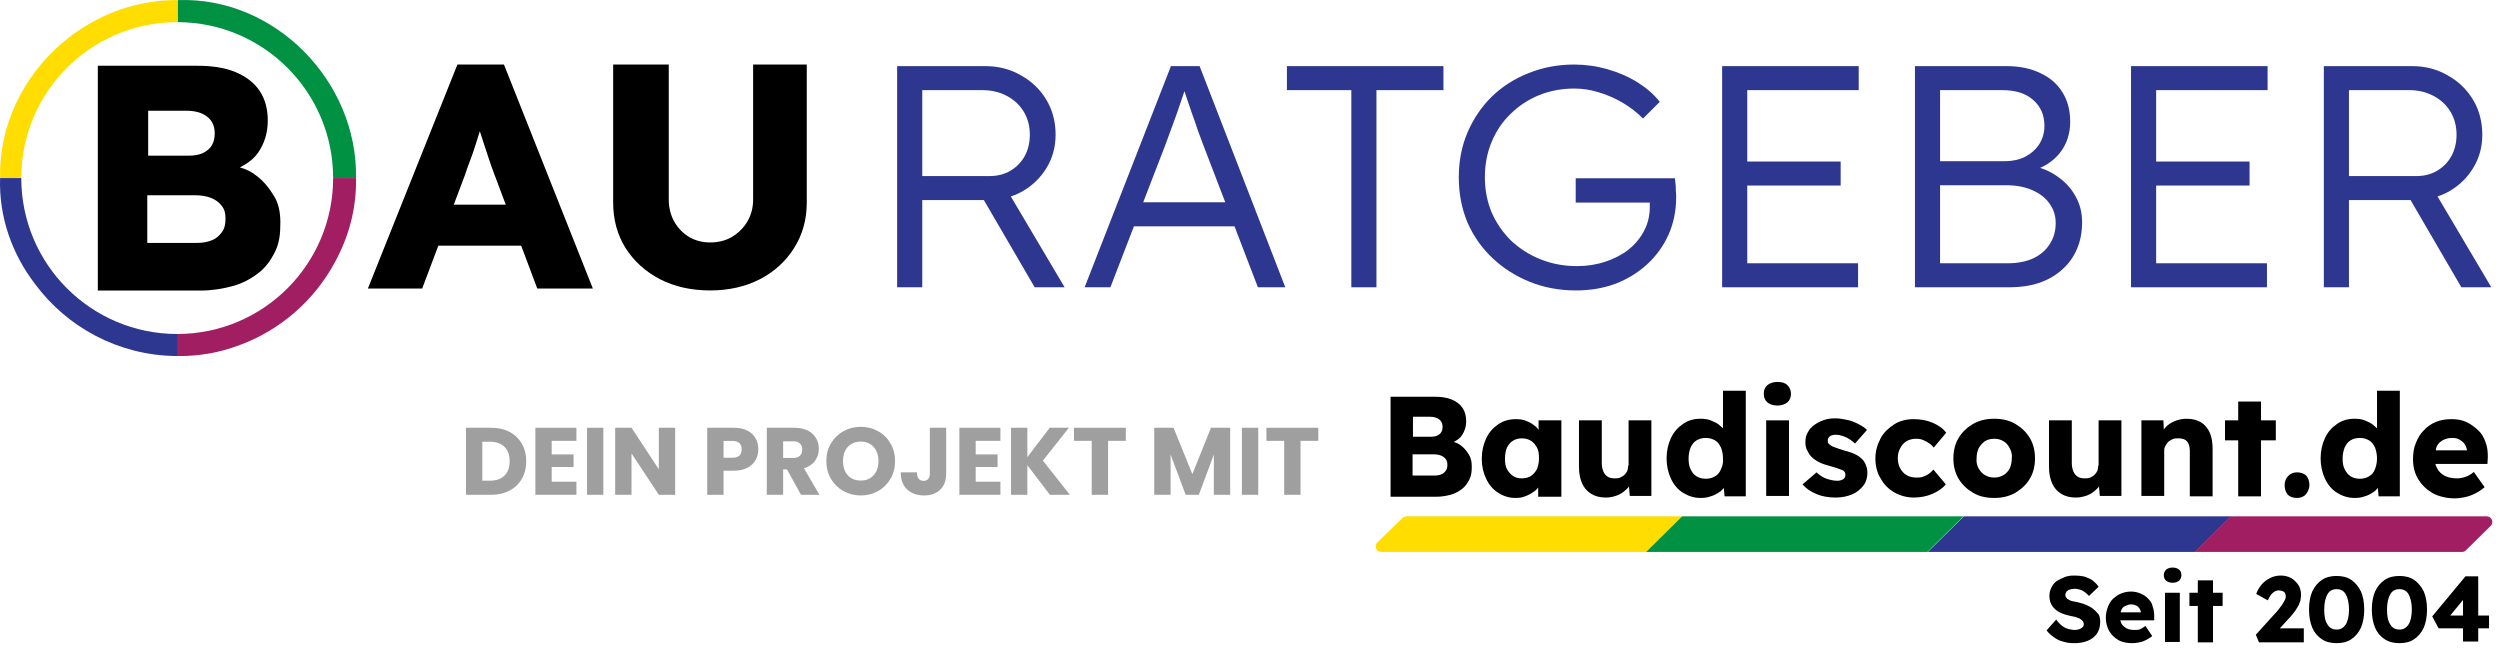 <svg width="288" height="75" viewBox="0 0 288 75" fill="none" xmlns="http://www.w3.org/2000/svg">
<path d="M29.501 20.214C28.983 19.799 28.362 19.488 27.636 19.282C28.465 18.867 29.19 18.349 29.708 17.624C30.433 16.588 30.848 15.345 30.848 13.895C30.848 12.548 30.537 11.409 29.915 10.476C29.294 9.544 28.362 8.819 27.119 8.301C25.876 7.783 24.425 7.576 22.664 7.576H11.269V33.473H23.078C24.425 33.473 25.668 33.265 26.808 32.955C27.948 32.644 28.88 32.126 29.708 31.504C30.537 30.883 31.158 30.054 31.676 29.018C32.194 27.983 32.298 26.947 32.298 25.6C32.298 24.461 32.091 23.425 31.573 22.596C30.951 21.56 30.329 20.835 29.501 20.214ZM17.07 12.756H21.421C22.457 12.756 23.286 12.963 23.907 13.481C24.425 13.895 24.736 14.517 24.736 15.345C24.736 15.864 24.632 16.381 24.425 16.692C24.218 17.107 23.803 17.417 23.389 17.624C22.974 17.831 22.353 17.935 21.732 17.935H17.07V12.756ZM25.564 26.74C25.254 27.154 24.943 27.465 24.425 27.672C23.907 27.879 23.389 27.983 22.664 27.983H16.967V22.493H22.457C23.183 22.493 23.804 22.596 24.322 22.804C24.84 23.011 25.254 23.322 25.565 23.736C25.876 24.15 25.979 24.564 25.979 25.186C25.979 25.808 25.875 26.325 25.564 26.74Z" fill="black"/>
<path d="M20.415 2.551C20.443 2.551 20.471 2.552 20.499 2.552V0.012C16.488 -0.024 12.7 1.168 9.498 3.218C9.481 3.229 9.464 3.24 9.447 3.251C9.425 3.265 9.404 3.279 9.382 3.293C8.632 3.778 7.916 4.311 7.239 4.887C7.215 4.907 7.192 4.928 7.168 4.948C7.138 4.973 7.109 4.998 7.08 5.023C2.669 8.839 -0.128 14.453 0.009 20.514H2.452C2.452 10.594 10.494 2.551 20.415 2.551Z" fill="#FFDD00"/>
<path d="M20.511 0.012C20.507 0.012 20.502 0.012 20.498 0.012V2.551C30.381 2.597 38.377 10.621 38.377 20.514H41.012C41.216 9.423 31.727 -0.387 20.511 0.012Z" fill="#009242"/>
<path d="M20.498 38.476V41.015C20.502 41.015 20.507 41.015 20.511 41.015C22.939 41.05 25.306 40.611 27.518 39.786C32.256 38.063 36.179 34.643 38.551 30.261C40.173 27.334 41.084 24.001 41.013 20.513H38.377C38.377 30.406 30.381 38.431 20.498 38.476Z" fill="#A11E62"/>
<path d="M20.415 38.476C10.494 38.476 2.452 30.434 2.452 20.514H0.009C-0.133 25.059 1.418 29.299 4.044 32.73C7.733 37.693 13.612 40.931 20.251 41.014C20.334 41.015 20.416 41.015 20.499 41.015V38.476C20.47 38.476 20.443 38.476 20.415 38.476Z" fill="#2D3790"/>
<path d="M42.381 33.237L52.695 7.435H58.057L68.297 33.237H61.893L56.977 20.152C56.779 19.636 56.58 19.083 56.382 18.493C56.183 17.904 55.984 17.302 55.786 16.687C55.587 16.048 55.389 15.434 55.19 14.844C55.016 14.23 54.867 13.665 54.743 13.149L55.86 13.112C55.711 13.726 55.538 14.328 55.339 14.918C55.165 15.508 54.979 16.097 54.781 16.687C54.607 17.252 54.408 17.83 54.185 18.42C53.961 18.985 53.75 19.575 53.552 20.189L48.637 33.237H42.381ZM47.296 28.298L49.27 23.58H61.26L63.196 28.298H47.296Z" fill="black"/>
<path d="M81.807 33.459C79.647 33.459 77.723 33.029 76.035 32.168C74.347 31.284 73.019 30.08 72.051 28.556C71.108 27.033 70.636 25.288 70.636 23.322V7.435H77.041V22.99C77.041 23.924 77.252 24.772 77.674 25.534C78.096 26.271 78.666 26.861 79.386 27.303C80.106 27.721 80.913 27.93 81.807 27.93C82.75 27.93 83.582 27.721 84.302 27.303C85.046 26.861 85.642 26.271 86.089 25.534C86.536 24.772 86.759 23.924 86.759 22.99V7.435H92.94V23.322C92.94 25.288 92.456 27.033 91.488 28.556C90.545 30.08 89.229 31.284 87.541 32.168C85.853 33.029 83.942 33.459 81.807 33.459Z" fill="black"/>
<path d="M103.35 33.095V7.617H113.516C115.025 7.617 116.385 7.969 117.597 8.673C118.834 9.352 119.811 10.286 120.529 11.475C121.246 12.664 121.605 14.011 121.605 15.515C121.605 16.922 121.258 18.196 120.566 19.337C119.873 20.477 118.933 21.387 117.746 22.067C116.559 22.722 115.223 23.049 113.739 23.049H106.244V33.095H103.35ZM119.193 33.095L112.663 21.884L115.445 20.938L122.644 33.095H119.193ZM106.244 20.283H113.998C114.914 20.283 115.718 20.077 116.41 19.664C117.103 19.252 117.647 18.694 118.043 17.99C118.438 17.262 118.636 16.437 118.636 15.515C118.636 14.52 118.401 13.635 117.931 12.858C117.461 12.082 116.806 11.475 115.965 11.039C115.149 10.602 114.209 10.383 113.145 10.383H106.244V20.283Z" fill="#2D3790"/>
<path d="M124.95 33.095L134.893 7.617H138.196L148.065 33.095H144.911L138.567 16.571C138.394 16.11 138.196 15.576 137.973 14.969C137.775 14.338 137.553 13.695 137.305 13.04C137.083 12.361 136.86 11.706 136.637 11.075C136.439 10.444 136.254 9.886 136.081 9.401H136.823C136.625 10.007 136.415 10.626 136.192 11.257C135.994 11.864 135.784 12.482 135.561 13.113C135.339 13.72 135.116 14.326 134.893 14.933C134.671 15.54 134.448 16.146 134.226 16.753L127.918 33.095H124.95ZM129.179 26.07L130.255 23.304H142.537L143.724 26.07H129.179Z" fill="#2D3790"/>
<path d="M155.673 33.095V10.383H148.252V7.617H166.285V10.383H158.567V33.095H155.673Z" fill="#2D3790"/>
<path d="M181.558 33.459C179.654 33.459 177.885 33.131 176.252 32.476C174.62 31.821 173.185 30.911 171.948 29.746C170.712 28.581 169.747 27.21 169.054 25.633C168.386 24.032 168.053 22.297 168.053 20.429C168.053 18.56 168.386 16.838 169.054 15.26C169.747 13.659 170.687 12.276 171.874 11.111C173.086 9.947 174.496 9.049 176.104 8.418C177.737 7.763 179.48 7.435 181.336 7.435C182.647 7.435 183.933 7.617 185.194 7.981C186.481 8.345 187.643 8.855 188.682 9.51C189.721 10.165 190.562 10.905 191.205 11.73L189.276 13.659C188.583 12.955 187.804 12.349 186.938 11.839C186.072 11.33 185.157 10.929 184.193 10.638C183.253 10.347 182.313 10.201 181.373 10.201C179.913 10.201 178.553 10.456 177.291 10.966C176.055 11.475 174.966 12.191 174.026 13.113C173.086 14.011 172.357 15.091 171.837 16.352C171.318 17.59 171.058 18.949 171.058 20.429C171.058 21.86 171.318 23.207 171.837 24.469C172.381 25.706 173.136 26.798 174.1 27.744C175.09 28.666 176.228 29.382 177.514 29.892C178.8 30.401 180.185 30.656 181.67 30.656C182.832 30.656 183.92 30.486 184.935 30.146C185.974 29.807 186.876 29.334 187.643 28.727C188.41 28.096 189.004 27.368 189.424 26.543C189.845 25.718 190.055 24.833 190.055 23.886V22.613L190.649 23.34H181.521V20.538H192.949C192.974 20.732 192.998 20.962 193.023 21.229C193.048 21.472 193.06 21.727 193.06 21.994C193.085 22.236 193.097 22.467 193.097 22.685C193.097 24.262 192.801 25.718 192.207 27.053C191.613 28.363 190.785 29.503 189.721 30.474C188.682 31.42 187.47 32.16 186.085 32.694C184.7 33.204 183.191 33.459 181.558 33.459Z" fill="#2D3790"/>
<path d="M198.391 33.095V7.617H214.123V10.383H201.285V30.328H214.049V33.095H198.391ZM199.727 21.375V18.609H212.045V21.375H199.727Z" fill="#2D3790"/>
<path d="M220.602 33.095V7.617H231.14C232.649 7.617 233.947 7.884 235.036 8.418C236.149 8.927 237.002 9.668 237.596 10.638C238.189 11.584 238.486 12.713 238.486 14.023C238.486 15.43 238.078 16.643 237.262 17.663C236.445 18.657 235.332 19.349 233.922 19.737L233.848 19.046C235.06 19.264 236.112 19.689 237.002 20.32C237.892 20.926 238.585 21.678 239.08 22.576C239.599 23.474 239.859 24.481 239.859 25.597C239.859 26.737 239.661 27.769 239.265 28.691C238.87 29.613 238.301 30.401 237.559 31.056C236.841 31.712 235.963 32.221 234.924 32.585C233.91 32.925 232.772 33.095 231.511 33.095H220.602ZM223.496 30.328H231.288C232.401 30.328 233.366 30.146 234.182 29.782C235.023 29.394 235.666 28.848 236.112 28.145C236.581 27.441 236.816 26.628 236.816 25.706C236.816 24.833 236.569 24.068 236.074 23.413C235.604 22.758 234.937 22.248 234.071 21.884C233.23 21.521 232.24 21.339 231.103 21.339H223.496V30.328ZM223.496 18.573H230.917C231.808 18.573 232.599 18.403 233.292 18.063C233.984 17.699 234.528 17.214 234.924 16.607C235.32 15.976 235.518 15.273 235.518 14.496C235.518 13.259 235.085 12.264 234.219 11.512C233.378 10.759 232.191 10.383 230.657 10.383H223.496V18.573Z" fill="#2D3790"/>
<path d="M245.495 33.095V7.617H261.227V10.383H248.389V30.328H261.153V33.095H245.495ZM246.831 21.375V18.609H259.149V21.375H246.831Z" fill="#2D3790"/>
<path d="M267.706 33.095V7.617H277.873C279.381 7.617 280.742 7.969 281.954 8.673C283.191 9.352 284.168 10.286 284.885 11.475C285.602 12.664 285.961 14.011 285.961 15.515C285.961 16.922 285.615 18.196 284.922 19.337C284.23 20.477 283.29 21.387 282.102 22.067C280.915 22.722 279.579 23.049 278.095 23.049H270.6V33.095H267.706ZM283.549 33.095L277.019 21.884L279.802 20.938L287 33.095H283.549ZM270.6 20.283H278.355C279.27 20.283 280.074 20.077 280.767 19.664C281.459 19.252 282.003 18.694 282.399 17.99C282.795 17.262 282.993 16.437 282.993 15.515C282.993 14.52 282.758 13.635 282.288 12.858C281.818 12.082 281.162 11.475 280.321 11.039C279.505 10.602 278.565 10.383 277.502 10.383H270.6V20.283Z" fill="#2D3790"/>
<path d="M161.576 59.668C161.714 59.53 161.852 59.484 162.037 59.484H193.833L189.686 63.585H159.133C158.534 63.585 158.258 62.894 158.673 62.479L161.576 59.668Z" fill="#FFDD00"/>
<path d="M193.787 59.484H226.183L222.036 63.585H189.64L193.787 59.484Z" fill="#009242"/>
<path d="M226.229 59.484H257.012L252.865 63.585H222.082L226.229 59.484Z" fill="#2D3790"/>
<path d="M256.966 59.484H286.459C287.058 59.484 287.335 60.175 286.92 60.59L284.063 63.401C283.925 63.539 283.786 63.585 283.602 63.585H252.819L256.966 59.484Z" fill="#A11E62"/>
<path d="M168.304 51.327C168.073 51.143 167.797 51.005 167.474 50.912C167.843 50.728 168.166 50.498 168.396 50.175C168.718 49.714 168.903 49.161 168.903 48.516C168.903 47.917 168.765 47.41 168.488 46.995C168.212 46.581 167.797 46.258 167.244 46.028C166.691 45.797 166.046 45.705 165.262 45.705H160.193V57.226H165.447C166.046 57.226 166.599 57.133 167.106 56.995C167.613 56.857 168.027 56.627 168.396 56.35C168.765 56.074 169.041 55.705 169.271 55.244C169.502 54.783 169.548 54.322 169.548 53.723C169.548 53.217 169.456 52.756 169.225 52.387C168.949 51.926 168.672 51.604 168.304 51.327ZM162.774 48.009H164.709C165.17 48.009 165.539 48.101 165.815 48.332C166.046 48.516 166.184 48.793 166.184 49.161C166.184 49.392 166.138 49.622 166.046 49.76C165.954 49.945 165.769 50.083 165.585 50.175C165.401 50.267 165.124 50.313 164.848 50.313H162.774V48.009ZM166.553 54.23C166.414 54.415 166.276 54.553 166.046 54.645C165.815 54.737 165.585 54.783 165.262 54.783H162.728V52.341H165.17C165.493 52.341 165.769 52.387 166 52.479C166.23 52.571 166.414 52.71 166.553 52.894C166.691 53.078 166.737 53.263 166.737 53.539C166.737 53.816 166.691 54.046 166.553 54.23Z" fill="black"/>
<path d="M177.244 49.53C177.106 49.3 176.921 49.115 176.691 48.977C176.414 48.746 176.138 48.608 175.769 48.47C175.447 48.332 175.032 48.286 174.617 48.286C173.88 48.286 173.189 48.47 172.589 48.885C171.99 49.3 171.53 49.806 171.207 50.498C170.884 51.189 170.7 51.972 170.7 52.848C170.7 53.723 170.884 54.507 171.207 55.152C171.53 55.843 171.99 56.396 172.589 56.765C173.142 57.133 173.834 57.364 174.571 57.364C174.986 57.364 175.354 57.318 175.677 57.18C176.046 57.041 176.322 56.903 176.645 56.673C176.875 56.534 177.059 56.35 177.198 56.166V57.226H179.87V48.424H177.244V49.53V49.53ZM176.368 54.829C176.092 55.014 175.723 55.106 175.308 55.106C174.894 55.106 174.571 55.014 174.294 54.829C174.018 54.645 173.788 54.368 173.603 54.046C173.419 53.723 173.373 53.309 173.373 52.802C173.373 52.295 173.465 51.926 173.603 51.557C173.788 51.235 173.972 50.958 174.294 50.774C174.571 50.59 174.94 50.498 175.308 50.498C175.723 50.498 176.046 50.59 176.368 50.774C176.645 50.958 176.875 51.235 177.059 51.557C177.244 51.88 177.29 52.295 177.29 52.802C177.29 53.309 177.198 53.677 177.059 54.046C176.875 54.368 176.645 54.645 176.368 54.829Z" fill="black"/>
<path d="M187.566 53.631C187.566 53.862 187.52 54.046 187.474 54.23C187.382 54.415 187.29 54.553 187.151 54.691C187.013 54.829 186.829 54.922 186.645 55.014C186.46 55.106 186.23 55.106 185.999 55.106C185.677 55.106 185.446 55.06 185.216 54.922C184.986 54.783 184.847 54.599 184.709 54.322C184.617 54.092 184.525 53.77 184.525 53.401V48.424H181.898V53.816C181.898 54.553 182.036 55.198 182.267 55.705C182.497 56.212 182.866 56.627 183.327 56.903C183.787 57.18 184.34 57.318 184.986 57.318C185.446 57.318 185.907 57.226 186.368 57.041C186.829 56.857 187.151 56.581 187.474 56.258C187.566 56.166 187.612 56.12 187.658 56.028L187.751 57.133H190.239V48.424H187.612V53.631H187.566Z" fill="black"/>
<path d="M198.442 49.3C198.303 49.161 198.165 49.069 198.027 48.931C197.75 48.7 197.382 48.562 197.059 48.424C196.737 48.286 196.322 48.24 195.907 48.24C195.124 48.24 194.479 48.424 193.879 48.839C193.28 49.253 192.82 49.76 192.497 50.452C192.174 51.143 191.99 51.926 191.99 52.802C191.99 53.677 192.174 54.461 192.497 55.152C192.82 55.843 193.28 56.396 193.879 56.765C194.479 57.133 195.124 57.364 195.907 57.364C196.322 57.364 196.691 57.318 197.059 57.18C197.428 57.087 197.75 56.903 198.027 56.719C198.257 56.581 198.442 56.396 198.58 56.212L198.672 57.18H201.114V45.014H198.488V49.3H198.442ZM198.257 54.046C198.119 54.415 197.889 54.691 197.566 54.875C197.244 55.06 196.921 55.152 196.506 55.152C196.091 55.152 195.769 55.06 195.446 54.875C195.124 54.691 194.939 54.415 194.755 54.046C194.571 53.677 194.525 53.263 194.525 52.802C194.525 52.341 194.617 51.926 194.755 51.557C194.939 51.189 195.124 50.912 195.446 50.728C195.769 50.544 196.091 50.452 196.506 50.452C196.921 50.452 197.244 50.544 197.566 50.728C197.889 50.912 198.073 51.189 198.257 51.557C198.396 51.926 198.488 52.341 198.488 52.802C198.534 53.263 198.442 53.677 198.257 54.046Z" fill="black"/>
<path d="M204.755 44C204.294 44 203.879 44.138 203.603 44.369C203.326 44.599 203.188 44.922 203.188 45.336C203.188 45.797 203.326 46.12 203.603 46.35C203.879 46.581 204.248 46.719 204.755 46.719C205.216 46.719 205.63 46.581 205.907 46.35C206.183 46.12 206.322 45.751 206.322 45.383C206.322 44.968 206.183 44.645 205.907 44.369C205.63 44.092 205.262 44 204.755 44Z" fill="black"/>
<path d="M206.091 48.424H203.465V57.133H206.091V48.424Z" fill="black"/>
<path d="M214.617 52.986C214.386 52.756 214.11 52.525 213.741 52.341C213.372 52.157 212.912 52.018 212.405 51.88C211.99 51.742 211.667 51.65 211.437 51.557C211.207 51.465 211.022 51.419 210.93 51.327C210.838 51.281 210.746 51.189 210.654 51.097C210.561 51.005 210.561 50.912 210.561 50.774C210.561 50.636 210.561 50.59 210.607 50.498C210.654 50.405 210.7 50.359 210.792 50.267C210.884 50.175 210.976 50.175 211.114 50.129C211.253 50.083 211.391 50.083 211.529 50.083C211.76 50.083 211.99 50.129 212.266 50.221C212.543 50.313 212.773 50.405 213.05 50.59C213.28 50.728 213.511 50.912 213.695 51.097L215.077 49.53C214.801 49.253 214.432 49.023 214.064 48.839C213.695 48.654 213.28 48.47 212.819 48.378C212.359 48.286 211.944 48.194 211.437 48.194C210.976 48.194 210.561 48.24 210.147 48.378C209.732 48.516 209.363 48.7 209.041 48.931C208.718 49.161 208.442 49.438 208.257 49.806C208.073 50.129 207.981 50.498 207.981 50.912C207.981 51.281 208.027 51.557 208.165 51.834C208.303 52.111 208.442 52.387 208.672 52.617C208.902 52.848 209.225 53.078 209.594 53.263C209.962 53.447 210.423 53.585 210.93 53.723C211.299 53.816 211.575 53.908 211.806 54C212.036 54.092 212.22 54.138 212.313 54.184C212.497 54.322 212.589 54.461 212.589 54.691C212.589 54.783 212.589 54.875 212.543 54.968C212.497 55.06 212.451 55.106 212.359 55.198C212.266 55.244 212.174 55.29 212.036 55.336C211.898 55.382 211.76 55.382 211.621 55.382C211.253 55.382 210.838 55.29 210.423 55.152C210.008 55.014 209.594 54.737 209.271 54.415L207.658 55.797C208.027 56.258 208.58 56.627 209.225 56.903C209.87 57.18 210.607 57.318 211.483 57.318C212.174 57.318 212.819 57.18 213.372 56.949C213.925 56.719 214.34 56.35 214.663 55.935C214.985 55.521 215.124 55.014 215.124 54.461C215.124 54.184 215.077 53.908 214.985 53.677C214.893 53.401 214.755 53.17 214.617 52.986Z" fill="black"/>
<path d="M219.64 50.82C219.962 50.636 220.331 50.544 220.746 50.544C221.022 50.544 221.299 50.59 221.529 50.682C221.759 50.774 221.99 50.912 222.22 51.051C222.451 51.189 222.589 51.373 222.773 51.557L224.202 49.852C223.833 49.346 223.28 48.977 222.635 48.7C221.99 48.424 221.252 48.286 220.469 48.286C219.64 48.286 218.856 48.47 218.211 48.885C217.566 49.3 217.013 49.806 216.644 50.498C216.276 51.189 216.045 51.972 216.045 52.802C216.045 53.631 216.229 54.461 216.644 55.106C217.013 55.797 217.566 56.35 218.211 56.719C218.856 57.087 219.64 57.318 220.469 57.318C221.206 57.318 221.944 57.18 222.589 56.903C223.234 56.627 223.787 56.258 224.156 55.797L222.727 54.092C222.543 54.322 222.358 54.461 222.174 54.599C221.99 54.737 221.759 54.829 221.529 54.922C221.299 55.014 221.022 55.014 220.746 55.014C220.331 55.014 219.962 54.922 219.64 54.737C219.317 54.553 219.087 54.276 218.902 53.954C218.718 53.631 218.626 53.217 218.626 52.802C218.626 52.341 218.718 51.972 218.902 51.65C219.087 51.281 219.317 51.005 219.64 50.82Z" fill="black"/>
<path d="M232.174 48.839C231.483 48.424 230.653 48.24 229.732 48.24C228.81 48.24 228.027 48.424 227.289 48.839C226.598 49.253 226.045 49.76 225.63 50.452C225.216 51.143 225.031 51.926 225.031 52.802C225.031 53.677 225.216 54.461 225.63 55.152C226.045 55.843 226.598 56.35 227.289 56.765C227.981 57.18 228.81 57.364 229.732 57.364C230.653 57.364 231.437 57.18 232.174 56.765C232.865 56.35 233.418 55.843 233.833 55.152C234.248 54.461 234.432 53.677 234.432 52.802C234.432 51.926 234.248 51.143 233.833 50.452C233.418 49.76 232.865 49.253 232.174 48.839ZM231.529 53.954C231.345 54.276 231.114 54.553 230.792 54.737C230.469 54.922 230.146 55.014 229.732 55.014C229.317 55.014 228.994 54.922 228.672 54.737C228.349 54.553 228.119 54.276 227.934 53.954C227.75 53.631 227.658 53.217 227.704 52.802C227.704 52.341 227.796 51.972 227.934 51.65C228.119 51.327 228.349 51.051 228.672 50.82C228.994 50.636 229.317 50.544 229.732 50.544C230.146 50.544 230.469 50.636 230.792 50.82C231.114 51.005 231.345 51.281 231.529 51.65C231.713 51.972 231.805 52.387 231.759 52.802C231.759 53.217 231.667 53.631 231.529 53.954Z" fill="black"/>
<path d="M241.713 53.631C241.713 53.862 241.667 54.046 241.621 54.23C241.529 54.415 241.437 54.553 241.298 54.691C241.16 54.829 240.976 54.922 240.791 55.014C240.607 55.106 240.377 55.106 240.146 55.106C239.824 55.106 239.593 55.06 239.363 54.922C239.132 54.783 238.994 54.599 238.856 54.322C238.764 54.092 238.672 53.77 238.672 53.401V48.424H236.045V53.816C236.045 54.553 236.183 55.198 236.414 55.705C236.644 56.212 237.013 56.627 237.473 56.903C237.934 57.18 238.487 57.318 239.132 57.318C239.593 57.318 240.054 57.226 240.515 57.041C240.976 56.857 241.298 56.581 241.621 56.258C241.713 56.166 241.759 56.12 241.805 56.028L241.897 57.133H244.386V48.424H241.759V53.631H241.713Z" fill="black"/>
<path d="M253.556 48.654C253.095 48.378 252.542 48.24 251.897 48.24C251.436 48.24 250.976 48.332 250.515 48.516C250.054 48.7 249.685 48.977 249.409 49.3C249.363 49.346 249.317 49.438 249.271 49.484L249.224 48.424H246.69V57.133C246.828 57.133 247.013 57.133 247.243 57.133C247.473 57.133 247.704 57.133 248.026 57.133H249.317V51.926C249.317 51.696 249.363 51.511 249.455 51.373C249.547 51.189 249.639 51.051 249.777 50.912C249.916 50.774 250.1 50.682 250.284 50.59C250.469 50.498 250.699 50.498 250.93 50.498C251.206 50.498 251.483 50.544 251.667 50.636C251.851 50.728 252.035 50.912 252.128 51.143C252.22 51.373 252.266 51.65 252.266 52.018V57.18H254.893V51.788C254.893 51.005 254.8 50.359 254.57 49.852C254.34 49.346 254.017 48.931 253.556 48.654Z" fill="black"/>
<path d="M260.469 46.258H257.842V48.424H256.321V50.728H257.842V57.18H260.469V50.728H262.174V48.424H260.469V46.258Z" fill="black"/>
<path d="M264.616 54.415C264.201 54.415 263.879 54.553 263.602 54.829C263.326 55.106 263.188 55.474 263.188 55.889C263.188 56.35 263.326 56.719 263.556 56.995C263.787 57.226 264.155 57.364 264.616 57.364C265.031 57.364 265.399 57.226 265.63 56.949C265.86 56.673 266.045 56.304 266.045 55.889C266.045 55.428 265.906 55.06 265.676 54.783C265.399 54.553 265.077 54.415 264.616 54.415Z" fill="black"/>
<path d="M273.786 49.3C273.648 49.161 273.51 49.069 273.372 48.931C273.095 48.7 272.726 48.562 272.404 48.424C272.081 48.286 271.667 48.24 271.252 48.24C270.468 48.24 269.823 48.424 269.224 48.839C268.625 49.253 268.164 49.76 267.842 50.452C267.519 51.143 267.335 51.926 267.335 52.802C267.335 53.677 267.519 54.461 267.842 55.152C268.164 55.843 268.625 56.396 269.224 56.765C269.823 57.133 270.468 57.364 271.252 57.364C271.667 57.364 272.035 57.318 272.404 57.18C272.773 57.087 273.095 56.903 273.372 56.719C273.602 56.581 273.786 56.396 273.925 56.212L274.017 57.18H276.459V45.014H273.832V49.3H273.786ZM273.602 54.046C273.464 54.415 273.233 54.691 272.911 54.875C272.588 55.06 272.266 55.152 271.851 55.152C271.436 55.152 271.114 55.06 270.791 54.875C270.515 54.691 270.284 54.415 270.1 54.046C269.915 53.677 269.869 53.263 269.869 52.802C269.869 52.341 269.962 51.926 270.1 51.557C270.284 51.189 270.468 50.912 270.791 50.728C271.068 50.544 271.436 50.452 271.851 50.452C272.266 50.452 272.588 50.544 272.911 50.728C273.233 50.912 273.418 51.189 273.602 51.557C273.74 51.926 273.832 52.341 273.832 52.802C273.832 53.263 273.74 53.677 273.602 54.046Z" fill="black"/>
<path d="M286.597 52.663C286.597 52.018 286.551 51.465 286.321 50.912C286.137 50.359 285.86 49.898 285.445 49.53C285.031 49.161 284.616 48.839 284.109 48.608C283.602 48.378 283.049 48.286 282.404 48.286C281.759 48.286 281.16 48.378 280.607 48.608C280.054 48.839 279.593 49.161 279.224 49.576C278.809 49.991 278.533 50.452 278.303 51.051C278.072 51.604 277.98 52.203 277.98 52.894C277.98 53.77 278.164 54.507 278.579 55.198C278.994 55.889 279.547 56.396 280.238 56.811C280.929 57.18 281.805 57.41 282.773 57.41C283.187 57.41 283.556 57.364 283.971 57.272C284.385 57.18 284.754 57.041 285.123 56.857C285.491 56.673 285.86 56.442 286.229 56.12L284.985 54.368C284.662 54.645 284.339 54.829 284.063 54.922C283.786 55.014 283.464 55.106 283.049 55.106C282.496 55.106 282.035 55.014 281.667 54.829C281.298 54.645 280.975 54.368 280.791 54C280.699 53.816 280.607 53.677 280.561 53.447H286.551L286.597 52.663ZM280.699 51.465C280.837 51.143 281.068 50.912 281.39 50.728C281.713 50.544 282.035 50.452 282.496 50.452C282.819 50.452 283.095 50.498 283.326 50.636C283.556 50.774 283.74 50.912 283.925 51.143C284.063 51.373 284.155 51.604 284.201 51.88H280.607C280.607 51.742 280.653 51.604 280.699 51.465Z" fill="black"/>
<path d="M241.114 70.129C240.884 69.944 240.607 69.806 240.285 69.668C239.962 69.53 239.593 69.438 239.225 69.345C239.04 69.299 238.902 69.299 238.718 69.253C238.533 69.207 238.441 69.161 238.303 69.069C238.165 69.023 238.073 68.931 238.026 68.838C237.934 68.746 237.934 68.654 237.934 68.516C237.934 68.378 237.98 68.285 238.073 68.147C238.165 68.055 238.257 67.963 238.441 67.917C238.579 67.871 238.764 67.825 238.994 67.825C239.179 67.825 239.409 67.871 239.593 67.917C239.778 67.963 239.962 68.055 240.146 68.193C240.331 68.332 240.469 68.47 240.653 68.654L241.759 67.594C241.575 67.318 241.344 67.087 241.114 66.903C240.884 66.719 240.561 66.58 240.192 66.442C239.824 66.35 239.409 66.304 238.902 66.304C238.533 66.304 238.165 66.35 237.842 66.488C237.52 66.626 237.197 66.765 236.92 66.949C236.644 67.133 236.46 67.41 236.321 67.686C236.183 67.963 236.091 68.285 236.091 68.608C236.091 68.931 236.137 69.207 236.229 69.438C236.321 69.668 236.46 69.898 236.69 70.129C236.874 70.313 237.151 70.497 237.473 70.636C237.796 70.774 238.119 70.866 238.533 70.958C238.672 71.004 238.81 71.004 238.994 71.05C239.132 71.097 239.271 71.143 239.409 71.189C239.547 71.235 239.639 71.281 239.732 71.373C239.824 71.419 239.916 71.511 239.962 71.603C240.008 71.695 240.054 71.788 240.054 71.88C240.054 72.018 240.008 72.156 239.916 72.249C239.824 72.341 239.685 72.433 239.547 72.479C239.409 72.525 239.225 72.571 239.04 72.571C238.672 72.571 238.303 72.479 237.934 72.341C237.566 72.156 237.197 71.834 236.874 71.373L235.768 72.617C235.999 72.94 236.275 73.17 236.598 73.401C236.921 73.631 237.243 73.815 237.658 73.907C238.073 74.046 238.487 74.092 238.994 74.092C239.547 74.092 240.054 74 240.515 73.815C240.976 73.631 241.298 73.355 241.575 72.986C241.805 72.617 241.943 72.202 241.943 71.65C241.943 71.327 241.897 71.004 241.759 70.774C241.529 70.497 241.344 70.313 241.114 70.129Z" fill="black"/>
<path d="M247.473 68.977C247.243 68.7 246.92 68.516 246.598 68.378C246.275 68.239 245.907 68.147 245.492 68.147C245.077 68.147 244.662 68.239 244.34 68.378C243.971 68.516 243.695 68.746 243.418 68.977C243.142 69.253 242.957 69.576 242.819 69.944C242.681 70.313 242.589 70.728 242.589 71.143C242.589 71.696 242.727 72.203 242.957 72.663C243.234 73.124 243.556 73.447 244.017 73.723C244.478 74 245.031 74.092 245.676 74.092C245.953 74.092 246.183 74.046 246.46 74C246.736 73.954 246.966 73.861 247.243 73.723C247.473 73.585 247.75 73.447 247.934 73.262L247.151 72.11C246.92 72.295 246.736 72.387 246.552 72.479C246.367 72.571 246.137 72.571 245.907 72.571C245.538 72.571 245.261 72.525 244.985 72.387C244.754 72.249 244.524 72.064 244.386 71.834C244.34 71.742 244.294 71.603 244.248 71.465H248.165V71.004C248.165 70.59 248.119 70.221 247.98 69.852C247.934 69.53 247.75 69.253 247.473 68.977ZM244.386 70.267C244.478 70.037 244.616 69.898 244.847 69.806C245.031 69.714 245.261 69.622 245.538 69.622C245.722 69.622 245.907 69.668 246.091 69.76C246.275 69.852 246.367 69.944 246.46 70.083C246.552 70.221 246.598 70.359 246.644 70.543H244.294C244.34 70.451 244.34 70.359 244.386 70.267Z" fill="black"/>
<path d="M250.284 65.382C249.962 65.382 249.731 65.474 249.547 65.613C249.363 65.797 249.271 65.981 249.271 66.258C249.271 66.534 249.363 66.765 249.547 66.903C249.731 67.041 249.962 67.133 250.284 67.133C250.607 67.133 250.837 67.041 251.022 66.903C251.206 66.719 251.298 66.534 251.298 66.258C251.298 65.981 251.206 65.751 251.022 65.613C250.837 65.474 250.607 65.382 250.284 65.382Z" fill="black"/>
<path d="M251.114 68.285H249.409V73.954H251.114V68.285Z" fill="black"/>
<path d="M254.939 66.857H253.188V68.285H252.22V69.806H253.188V74H254.939V69.806H256.045V68.285H254.939V66.857Z" fill="black"/>
<path d="M263.602 71.327C263.833 71.097 264.017 70.866 264.201 70.636C264.386 70.405 264.524 70.221 264.616 70.037C264.754 69.852 264.846 69.668 264.892 69.484C264.985 69.299 265.031 69.161 265.031 68.977C265.077 68.792 265.077 68.654 265.077 68.516C265.077 68.101 264.985 67.686 264.754 67.364C264.524 67.041 264.247 66.765 263.925 66.58C263.556 66.396 263.187 66.304 262.727 66.304C262.312 66.304 261.897 66.396 261.528 66.58C261.16 66.765 260.837 66.995 260.561 67.318C260.284 67.64 260.054 68.009 259.916 68.424L261.252 69.161C261.344 68.931 261.482 68.7 261.621 68.516C261.759 68.332 261.897 68.239 262.035 68.147C262.174 68.055 262.358 68.009 262.496 68.009C262.681 68.009 262.819 68.055 262.957 68.101C263.095 68.147 263.187 68.239 263.234 68.332C263.28 68.424 263.326 68.562 263.326 68.7C263.326 68.838 263.28 69.023 263.187 69.161C263.095 69.345 263.003 69.53 262.865 69.714C262.727 69.898 262.588 70.083 262.45 70.267C262.312 70.451 262.174 70.59 262.035 70.728L259.87 73.124L260.238 74H265.399V72.387H262.634L263.602 71.327Z" fill="black"/>
<path d="M270.883 66.811C270.422 66.488 269.823 66.35 269.178 66.35C268.533 66.35 267.934 66.488 267.473 66.811C267.012 67.133 266.644 67.548 266.367 68.147C266.137 68.7 265.999 69.391 265.999 70.221C265.999 71.05 266.137 71.742 266.367 72.295C266.598 72.848 266.966 73.308 267.473 73.631C267.934 73.954 268.533 74.092 269.178 74.092C269.823 74.092 270.422 73.954 270.883 73.631C271.344 73.308 271.713 72.894 271.989 72.295C272.22 71.742 272.358 71.05 272.358 70.221C272.358 69.391 272.22 68.7 271.989 68.147C271.713 67.594 271.344 67.133 270.883 66.811ZM270.238 71.926C269.962 72.341 269.639 72.525 269.178 72.525C268.717 72.525 268.349 72.341 268.118 71.926C267.842 71.511 267.75 70.958 267.75 70.221C267.75 69.438 267.888 68.885 268.118 68.47C268.349 68.055 268.717 67.871 269.178 67.871C269.639 67.871 270.008 68.055 270.238 68.47C270.469 68.885 270.607 69.484 270.607 70.221C270.607 70.958 270.469 71.557 270.238 71.926Z" fill="black"/>
<path d="M278.118 66.811C277.657 66.488 277.058 66.35 276.413 66.35C275.768 66.35 275.169 66.488 274.708 66.811C274.247 67.133 273.879 67.548 273.602 68.147C273.372 68.7 273.234 69.391 273.234 70.221C273.234 71.05 273.372 71.742 273.602 72.295C273.833 72.848 274.201 73.308 274.708 73.631C275.169 73.954 275.768 74.092 276.413 74.092C277.058 74.092 277.657 73.954 278.118 73.631C278.579 73.308 278.948 72.894 279.224 72.295C279.455 71.742 279.593 71.05 279.593 70.221C279.593 69.391 279.455 68.7 279.224 68.147C278.948 67.594 278.579 67.133 278.118 66.811ZM277.473 71.926C277.197 72.341 276.874 72.525 276.413 72.525C275.952 72.525 275.584 72.341 275.353 71.926C275.077 71.511 274.985 70.958 274.985 70.221C274.985 69.438 275.123 68.885 275.353 68.47C275.584 68.055 275.952 67.871 276.413 67.871C276.874 67.871 277.243 68.055 277.473 68.47C277.704 68.885 277.842 69.484 277.842 70.221C277.842 70.958 277.704 71.557 277.473 71.926Z" fill="black"/>
<path d="M286.736 70.912H285.491V66.396H284.017L280.192 71.004L280.929 72.387H283.74V73.907H285.491V72.387H286.736V70.912V70.912ZM282.266 70.912L283.74 69.115V70.912H282.266Z" fill="black"/>
<path d="M56.575 49.278C57.389 49.278 58.1 49.439 58.709 49.762C59.318 50.085 59.787 50.539 60.117 51.126C60.454 51.705 60.623 52.376 60.623 53.139C60.623 53.894 60.454 54.565 60.117 55.152C59.787 55.739 59.314 56.193 58.698 56.516C58.089 56.839 57.382 57 56.575 57H53.682V49.278H56.575ZM56.454 55.372C57.165 55.372 57.719 55.178 58.115 54.789C58.511 54.4 58.709 53.85 58.709 53.139C58.709 52.428 58.511 51.874 58.115 51.478C57.719 51.082 57.165 50.884 56.454 50.884H55.563V55.372H56.454Z" fill="#9F9FA0"/>
<path d="M63.555 50.785V52.347H66.074V53.799H63.555V55.493H66.404V57H61.674V49.278H66.404V50.785H63.555Z" fill="#9F9FA0"/>
<path d="M69.506 49.278V57H67.625V49.278H69.506Z" fill="#9F9FA0"/>
<path d="M77.778 57H75.897L72.751 52.237V57H70.87V49.278H72.751L75.897 54.063V49.278H77.778V57Z" fill="#9F9FA0"/>
<path d="M87.357 51.764C87.357 52.211 87.254 52.622 87.049 52.996C86.844 53.363 86.528 53.66 86.103 53.887C85.678 54.114 85.15 54.228 84.519 54.228H83.353V57H81.472V49.278H84.519C85.135 49.278 85.656 49.384 86.081 49.597C86.506 49.81 86.825 50.103 87.038 50.477C87.251 50.851 87.357 51.28 87.357 51.764ZM84.376 52.732C84.735 52.732 85.003 52.648 85.179 52.479C85.355 52.31 85.443 52.072 85.443 51.764C85.443 51.456 85.355 51.218 85.179 51.049C85.003 50.88 84.735 50.796 84.376 50.796H83.353V52.732H84.376Z" fill="#9F9FA0"/>
<path d="M92.274 57L90.668 54.085H90.217V57H88.336V49.278H91.493C92.102 49.278 92.619 49.384 93.044 49.597C93.477 49.81 93.8 50.103 94.012 50.477C94.225 50.844 94.331 51.254 94.331 51.709C94.331 52.222 94.185 52.681 93.891 53.084C93.605 53.487 93.18 53.773 92.615 53.942L94.397 57H92.274ZM90.217 52.754H91.383C91.728 52.754 91.985 52.67 92.153 52.501C92.329 52.332 92.417 52.094 92.417 51.786C92.417 51.493 92.329 51.262 92.153 51.093C91.985 50.924 91.728 50.84 91.383 50.84H90.217V52.754Z" fill="#9F9FA0"/>
<path d="M99.164 57.077C98.438 57.077 97.771 56.908 97.162 56.571C96.561 56.234 96.08 55.764 95.721 55.163C95.369 54.554 95.193 53.872 95.193 53.117C95.193 52.362 95.369 51.683 95.721 51.082C96.08 50.481 96.561 50.011 97.162 49.674C97.771 49.337 98.438 49.168 99.164 49.168C99.89 49.168 100.554 49.337 101.155 49.674C101.764 50.011 102.24 50.481 102.585 51.082C102.937 51.683 103.113 52.362 103.113 53.117C103.113 53.872 102.937 54.554 102.585 55.163C102.233 55.764 101.756 56.234 101.155 56.571C100.554 56.908 99.89 57.077 99.164 57.077ZM99.164 55.361C99.78 55.361 100.271 55.156 100.638 54.745C101.012 54.334 101.199 53.792 101.199 53.117C101.199 52.435 101.012 51.892 100.638 51.489C100.271 51.078 99.78 50.873 99.164 50.873C98.541 50.873 98.042 51.075 97.668 51.478C97.301 51.881 97.118 52.428 97.118 53.117C97.118 53.799 97.301 54.345 97.668 54.756C98.042 55.159 98.541 55.361 99.164 55.361Z" fill="#9F9FA0"/>
<path d="M109 49.278V54.536C109 55.35 108.769 55.977 108.307 56.417C107.852 56.857 107.236 57.077 106.459 57.077C105.645 57.077 104.992 56.846 104.501 56.384C104.009 55.922 103.764 55.266 103.764 54.415H105.634C105.634 54.738 105.7 54.983 105.832 55.152C105.964 55.313 106.154 55.394 106.404 55.394C106.631 55.394 106.807 55.321 106.932 55.174C107.056 55.027 107.119 54.815 107.119 54.536V49.278H109Z" fill="#9F9FA0"/>
<path d="M112.4 50.785V52.347H114.919V53.799H112.4V55.493H115.249V57H110.519V49.278H115.249V50.785H112.4Z" fill="#9F9FA0"/>
<path d="M120.947 57L118.351 53.59V57H116.47V49.278H118.351V52.666L120.925 49.278H123.136L120.144 53.062L123.246 57H120.947Z" fill="#9F9FA0"/>
<path d="M129.695 49.278V50.785H127.649V57H125.768V50.785H123.722V49.278H129.695Z" fill="#9F9FA0"/>
<path d="M141.715 49.278V57H139.834V52.369L138.107 57H136.589L134.851 52.358V57H132.97V49.278H135.192L137.359 54.624L139.504 49.278H141.715Z" fill="#9F9FA0"/>
<path d="M144.949 49.278V57H143.068V49.278H144.949Z" fill="#9F9FA0"/>
<path d="M151.867 49.278V50.785H149.821V57H147.94V50.785H145.894V49.278H151.867Z" fill="#9F9FA0"/>
</svg>
